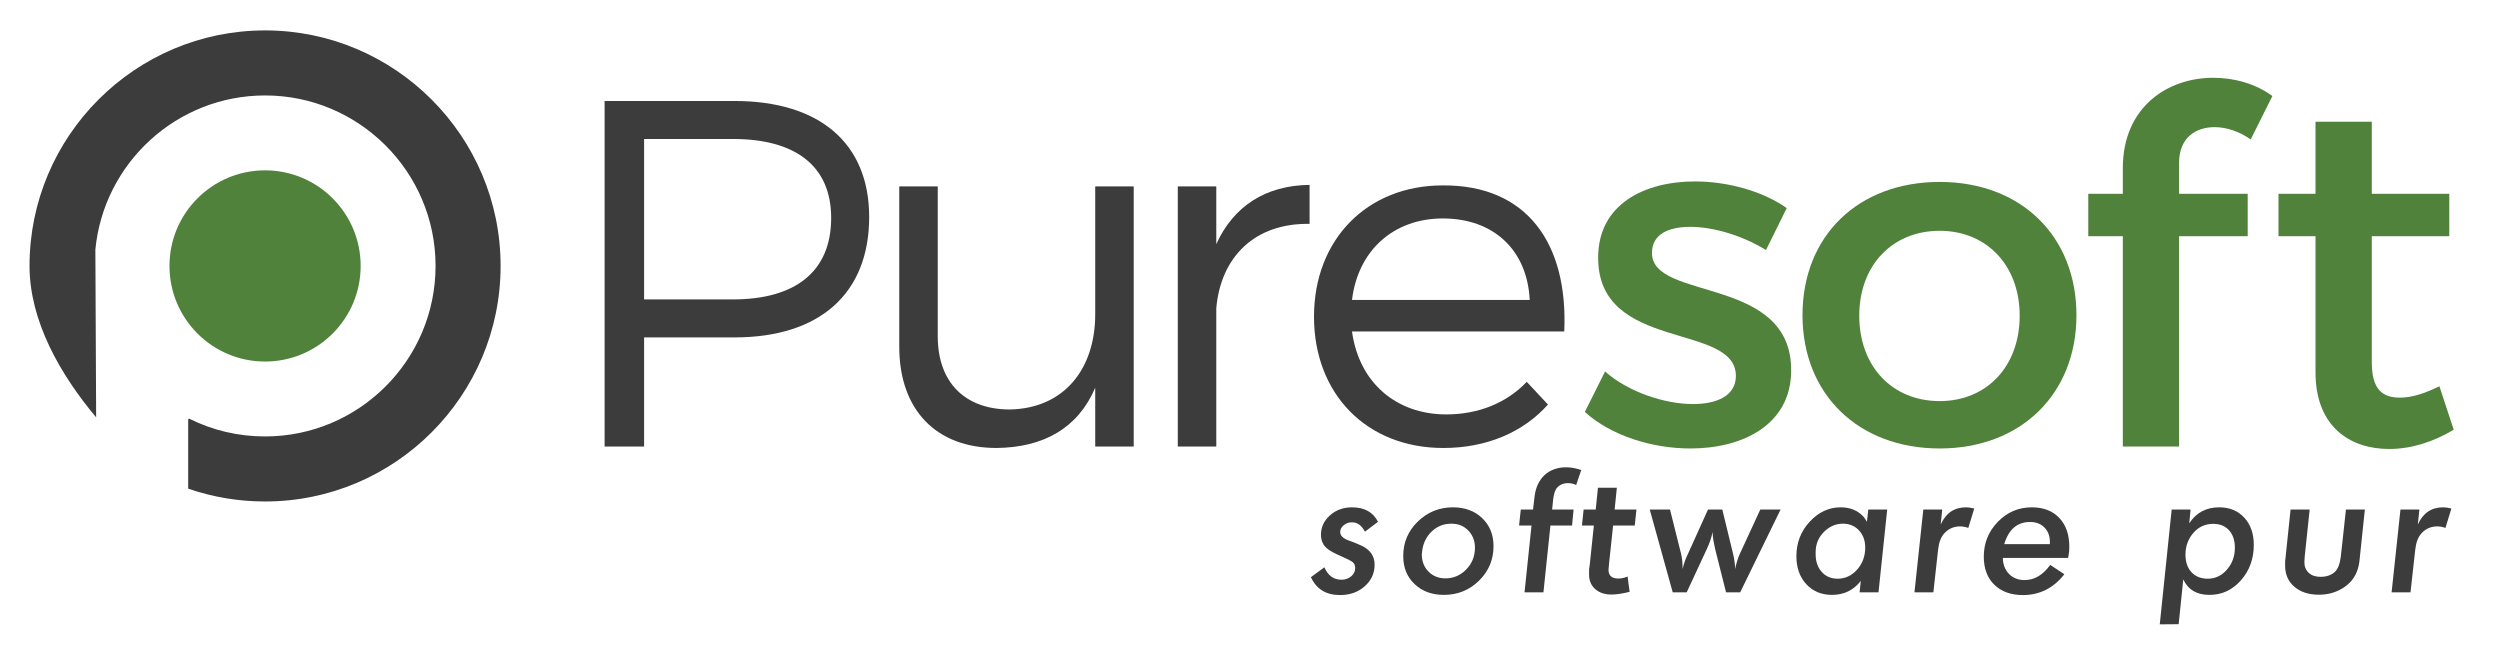 <?xml version="1.0" encoding="UTF-8"?> <svg xmlns="http://www.w3.org/2000/svg" xmlns:xlink="http://www.w3.org/1999/xlink" version="1.1" id="Ebene_1" width="1190.551px" height="311.812px" viewBox="0 0 1190.551 311.812" xml:space="preserve"> <g> <defs> <rect id="SVGID_1_" x="-517.225" y="-956.595" width="2225" height="2225"></rect> </defs> <clipPath id="SVGID_2_"> <use xlink:href="#SVGID_1_" overflow="visible"></use> </clipPath> <g clip-path="url(#SVGID_2_)"> <defs> <rect id="SVGID_3_" x="-517.225" y="-956.595" width="2225" height="2225"></rect> </defs> <clipPath id="SVGID_4_"> <use xlink:href="#SVGID_3_" overflow="visible"></use> </clipPath> <path clip-path="url(#SVGID_4_)" fill="#3D3C3C" d="M349.746,48.089c40.666,0,64.172,20.215,64.172,55.238 c0,36.435-23.506,57.356-64.172,57.356H306.73v51.949h-18.805V48.089H349.746z M306.73,142.584h42.311 c29.618,0,46.777-13.164,46.777-38.786c0-24.916-17.159-37.611-46.777-37.611H306.73V142.584z"></path> <path clip-path="url(#SVGID_4_)" fill="#3D3C3C" d="M539.9,212.633h-18.334v-27.974c-8.228,19.275-24.682,28.442-47.013,28.68 c-28.913,0-46.307-18.336-46.307-48.189V88.754h18.334v71.459c0,21.859,12.929,34.789,34.32,34.789 c25.622-0.472,40.666-19.041,40.666-45.366V88.754H539.9V212.633z"></path> <path clip-path="url(#SVGID_4_)" fill="#3D3C3C" d="M579.22,116.257c8.228-18.101,23.506-27.973,44.426-28.208v18.57 c-26.092-0.471-42.31,15.75-44.426,40.195v65.819h-18.335V88.755h18.335V116.257z"></path> <path clip-path="url(#SVGID_4_)" fill="#3D3C3C" d="M744.934,157.862H643.856c3.291,24.211,20.92,39.489,44.896,39.489 c15.279,0,28.679-5.406,38.315-15.513l10.107,10.813c-11.753,13.163-29.147,20.687-49.832,20.687 c-36.436,0-61.588-25.622-61.588-62.527c0-36.905,25.388-62.527,61.353-62.527C727.068,88.049,746.813,115.786,744.934,157.862 M728.479,142.819c-1.176-23.742-17.159-38.786-41.37-38.786c-23.507,0-40.431,15.279-43.252,38.786H728.479z"></path> <path clip-path="url(#SVGID_4_)" fill="#50823C" d="M850.871,99.096l-9.872,19.981c-11.048-6.817-24.917-11.047-35.965-11.047 c-10.578,0-18.335,3.526-18.335,12.458c0,23.036,66.523,10.578,66.288,55.944c0,25.621-22.801,37.141-47.953,37.141 c-18.335,0-37.845-6.112-50.303-17.396l9.638-19.274c10.813,9.637,28.207,15.515,41.841,15.515c11.519,0,20.45-3.997,20.45-13.398 c0-25.622-65.817-11.283-65.582-56.416c0-25.387,22.095-36.2,46.072-36.2C822.899,86.403,839.588,91.104,850.871,99.096"></path> <path clip-path="url(#SVGID_4_)" fill="#50823C" d="M988.845,150.105c0,37.611-26.562,63.468-65.112,63.468 c-38.785,0-65.347-25.857-65.347-63.468c0-37.845,26.562-63.467,65.347-63.467C962.283,86.638,988.845,112.26,988.845,150.105 M885.418,150.34c0,24.213,15.749,40.666,38.314,40.666c22.331,0,38.08-16.453,38.08-40.666c0-23.976-15.749-40.429-38.08-40.429 C901.167,109.911,885.418,126.364,885.418,150.34"></path> <path clip-path="url(#SVGID_4_)" fill="#50823C" d="M1037.731,77.471V92.28h32.674v20.216h-32.674v100.136h-26.798V112.496H994.48 V92.28h16.453V80.057c0-29.148,21.392-43.017,43.018-43.017c10.107,0,20.215,2.822,28.207,8.697l-10.343,20.687 c-5.171-3.762-11.519-5.877-17.159-5.877C1045.488,60.547,1037.731,65.718,1037.731,77.471"></path> <path clip-path="url(#SVGID_4_)" fill="#50823C" d="M1168.512,204.641c-9.872,5.875-20.217,9.167-30.793,9.167 c-18.806,0-35.025-10.813-35.025-36.436v-64.875h-17.629V92.28h17.629V57.961h26.798V92.28h36.904v20.216h-36.904v59.939 c0,12.929,4.937,16.925,13.398,16.925c5.642,0,11.518-1.881,18.806-5.406L1168.512,204.641z"></path> <path clip-path="url(#SVGID_4_)" fill="#3D3C3C" d="M624.281,274.859l6.409-4.705c1.729,3.948,4.434,5.922,8.112,5.922 c1.839,0,3.394-0.538,4.664-1.621c1.271-1.081,1.906-2.407,1.906-3.976c0-1.136-0.364-2.028-1.094-2.678 c-0.731-0.648-2.57-1.608-5.518-2.88c-2.947-1.27-5.098-2.419-6.449-3.447c-2.163-1.676-3.244-3.947-3.244-6.814 c0-3.622,1.432-6.705,4.299-9.248c2.867-2.541,6.355-3.813,10.465-3.813c5.949,0,10.086,2.3,12.412,6.896l-6.247,4.705 c-1.514-2.974-3.569-4.462-6.165-4.462c-1.514,0-2.826,0.462-3.934,1.38c-1.11,0.921-1.663,2.002-1.663,3.244 c0,1.569,1.162,2.84,3.487,3.813l3.245,1.217l3.245,1.379c4.272,1.947,6.409,5.003,6.409,9.167c0,4.057-1.569,7.479-4.706,10.263 c-3.136,2.786-7.057,4.179-11.762,4.179C631.501,283.379,626.877,280.539,624.281,274.859"></path> <path clip-path="url(#SVGID_4_)" fill="#3D3C3C" d="M691.939,241.599c5.678,0,10.314,1.719,13.913,5.151 c3.595,3.436,5.394,7.883,5.394,13.345c0,6.438-2.301,11.913-6.896,16.429c-4.597,4.516-10.195,6.773-16.792,6.773 c-5.626,0-10.25-1.704-13.872-5.111c-3.624-3.406-5.437-7.868-5.437-13.385c0-6.49,2.324-11.978,6.978-16.469 C679.877,243.844,685.448,241.599,691.939,241.599 M691.127,249.387c-3.568,0-6.651,1.217-9.248,3.65 c-2.596,2.434-4.138,5.572-4.623,9.411l-0.081,0.811l-0.081,0.731c0,3.298,1.055,6.031,3.162,8.192 c2.109,2.164,4.813,3.245,8.113,3.245c3.839,0,7.14-1.42,9.897-4.259c2.758-2.84,4.136-6.287,4.136-10.344 c0-3.245-1.054-5.976-3.163-8.193c-1.082-1.081-2.271-1.892-3.569-2.433C694.372,249.658,692.857,249.387,691.127,249.387"></path> <path clip-path="url(#SVGID_4_)" fill="#3D3C3C" d="M723.414,250.279l0.813-7.626h5.84l0.731-6.246 c0.485-4.163,2.055-7.545,4.704-10.141c2.759-2.487,6.191-3.732,10.304-3.732c2.271,0,4.676,0.435,7.219,1.299l-2.433,7.139 c-1.191-0.594-2.462-0.892-3.813-0.892c-2.271,0-4.056,0.758-5.354,2.271c-0.866,1.029-1.46,2.867-1.785,5.517l-0.487,4.786 h10.223l-0.731,7.626h-10.302l-3.326,31.801h-9.005l3.326-31.801H723.414z"></path> <path clip-path="url(#SVGID_4_)" fill="#3D3C3C" d="M753.348,250.279l0.813-7.626h5.759l1.056-10.384h9.004l-1.055,10.384h10.385 l-0.813,7.626h-10.302l-1.867,17.522l-0.324,3.569c0,2.76,1.569,4.138,4.705,4.138c1.46,0,2.921-0.324,4.381-0.974l0.975,7.303 c-3.462,0.863-6.328,1.297-8.601,1.297c-3.245,0-5.841-0.866-7.788-2.596c-1.945-1.73-2.92-4.002-2.92-6.815v-2.595 c0.162-0.975,0.271-1.703,0.324-2.191l1.948-18.658H753.348z"></path> <path clip-path="url(#SVGID_4_)" fill="#3D3C3C" d="M785.637,242.653h9.652l5.274,21.093c0.485,1.946,0.729,4.354,0.729,7.22 c0.271-1.189,0.609-2.378,1.015-3.569c0.405-1.188,0.934-2.433,1.582-3.73l9.491-21.013h6.815l5.111,21.013 c0.647,2.703,0.973,5.138,0.973,7.3c0.648-2.92,1.406-5.326,2.271-7.22l9.735-21.093h9.654l-19.227,39.427h-6.732l-5.193-20.605 c-0.271-1.135-0.541-2.474-0.811-4.015c-0.271-1.542-0.405-2.935-0.405-4.18c-0.487,2.598-1.408,5.328-2.758,8.194l-9.573,20.605 h-6.653L785.637,242.653z"></path> <path clip-path="url(#SVGID_4_)" fill="#3D3C3C" d="M889.068,248.494l0.648-5.84h9.006l-4.139,39.426h-9.004l0.568-5.436 c-3.462,4.436-8.032,6.652-13.71,6.652c-5.03,0-9.115-1.704-12.25-5.111c-3.138-3.406-4.705-7.841-4.705-13.304 c0-6.381,2.108-11.856,6.328-16.428c4.217-4.57,9.138-6.855,14.764-6.855c4.489,0,8.113,1.488,10.87,4.462 C887.878,246.547,888.419,247.359,889.068,248.494 M877.631,249.387c-3.407,0-6.424,1.313-9.047,3.936 c-2.624,2.624-3.934,5.828-3.934,9.613v1.055c0,3.406,0.959,6.192,2.879,8.354c1.919,2.164,4.449,3.245,7.585,3.245 c3.623,0,6.72-1.446,9.289-4.34c2.569-2.892,3.854-6.395,3.854-10.506c0-3.297-0.987-6.016-2.962-8.153 C883.321,250.455,880.767,249.387,877.631,249.387"></path> <path clip-path="url(#SVGID_4_)" fill="#3D3C3C" d="M911.701,282.08l4.22-39.427h9.005l-0.731,7.139 c2.435-5.462,6.462-8.192,12.088-8.192c1.137,0,2.435,0.189,3.895,0.567l-2.84,9.248c-1.298-0.486-2.597-0.73-3.895-0.73 c-3.028,0-5.544,1.11-7.545,3.327c-1.567,1.73-2.542,4.272-2.92,7.626l-2.271,20.442H911.701z"></path> <path clip-path="url(#SVGID_4_)" fill="#3D3C3C" d="M984.876,265.692h-31.07c0,1.515,0.255,2.935,0.77,4.26 s1.259,2.475,2.231,3.447c1.893,1.894,4.354,2.84,7.382,2.84c4.651,0,8.707-2.405,12.169-7.221l6.734,4.462 c-5.193,6.6-11.764,9.898-19.714,9.898c-5.733,0-10.276-1.637-13.629-4.908c-3.354-3.272-5.029-7.721-5.029-13.346 c0-6.489,2.229-12.032,6.692-16.631c4.462-4.596,9.856-6.896,16.185-6.896c5.516,0,9.869,1.677,13.061,5.031 c3.19,3.353,4.786,7.949,4.786,13.791c0,0.973-0.027,1.73-0.081,2.271C985.308,263.232,985.146,264.232,984.876,265.692 M966.785,248.575c-6.111,0-10.223,3.518-12.33,10.548h21.74v-1.137c0-2.759-0.865-5.016-2.597-6.773 S969.597,248.575,966.785,248.575"></path> <path clip-path="url(#SVGID_4_)" fill="#3D3C3C" d="M1028.52,297.331l5.679-54.677h9.005l-0.648,6.57 c3.297-5.082,8.057-7.625,14.278-7.625c4.92,0,8.895,1.637,11.925,4.907c3.027,3.273,4.543,7.613,4.543,13.021 c0,6.598-2.042,12.209-6.125,16.833c-4.084,4.624-9.074,6.936-14.968,6.936c-6.059,0-10.223-2.461-12.493-7.383l-2.19,21.336 L1028.52,297.331z M1053.992,249.468c-3.841,0-7.005,1.447-9.49,4.341c-2.488,2.894-3.733,6.342-3.733,10.344 c0,3.516,0.96,6.3,2.88,8.354c1.92,2.058,4.503,3.083,7.748,3.083c3.57,0,6.612-1.445,9.126-4.34 c2.517-2.892,3.773-6.368,3.773-10.425c0-3.46-0.92-6.218-2.759-8.274C1059.697,250.496,1057.183,249.468,1053.992,249.468"></path> <path clip-path="url(#SVGID_4_)" fill="#3D3C3C" d="M1126.193,242.653l-2.435,23.201c-0.216,2.652-0.704,4.841-1.461,6.571 c-1.297,3.246-3.596,5.855-6.896,7.83c-3.299,1.973-7.004,2.961-11.112,2.961c-4.815,0-8.695-1.258-11.643-3.773 c-2.947-2.515-4.422-5.853-4.422-10.019v-1.704c0-0.54,0.054-1.162,0.163-1.866l2.434-23.201h9.087l-2.354,22.311l-0.162,2.757 c0,2.109,0.69,3.8,2.069,5.071c1.378,1.271,3.257,1.905,5.637,1.905c2.866,0,5.164-0.811,6.896-2.434 c1.406-1.352,2.324-3.785,2.759-7.3l2.433-22.311H1126.193z"></path> <path clip-path="url(#SVGID_4_)" fill="#3D3C3C" d="M1138.93,282.08l4.219-39.427h9.005l-0.731,7.139 c2.435-5.462,6.462-8.192,12.088-8.192c1.137,0,2.435,0.189,3.895,0.567l-2.84,9.248c-1.299-0.486-2.597-0.73-3.895-0.73 c-3.029,0-5.544,1.11-7.545,3.327c-1.568,1.73-2.542,4.272-2.92,7.626l-2.271,20.442H1138.93z"></path> </g> </g> <path fill="#3D3C3C" d="M126.23,14.48c-61.85,0-112.168,50.318-112.168,112.167c0,26.342,14.807,51.944,31.722,72.09l-0.366-79.872 v-0.073v0.073c3.931-41.131,38.667-73.409,80.812-73.409c44.769,0,81.193,36.423,81.193,81.191 c0,44.771-36.424,81.192-81.193,81.192c-12.772,0-24.988-2.876-36.309-8.546l-0.308,0.614v32.792 c11.705,4.057,23.966,6.115,36.616,6.115c61.849,0,112.167-50.318,112.167-112.168C238.397,64.798,188.079,14.48,126.23,14.48"></path> <path fill="#50823C" d="M171.753,126.646c0,25.144-20.381,45.524-45.524,45.524c-25.141,0-45.524-20.381-45.524-45.524 c0-25.142,20.383-45.523,45.524-45.523C151.372,81.124,171.753,101.504,171.753,126.646"></path> <g display="none"> <defs> <path id="SVGID_5_" d="M89.463,112.594c0,15.803,16.411,28.613,36.656,28.613c20.245,0,36.656-12.811,36.656-28.613 c0-15.802-16.411-28.612-36.656-28.612C105.874,83.981,89.463,96.792,89.463,112.594"></path> </defs> <clipPath id="SVGID_6_" display="inline"> <use xlink:href="#SVGID_5_" overflow="visible"></use> </clipPath> <defs> <filter id="Adobe_OpacityMaskFilter" x="89.463" y="83.981" width="73.312" height="57.226"> <feColorMatrix type="matrix" values="1 0 0 0 0 0 1 0 0 0 0 0 1 0 0 0 0 0 1 0"></feColorMatrix> </filter> </defs> <mask maskUnits="userSpaceOnUse" x="89.463" y="83.981" width="73.312" height="57.226" id="SVGID_7_" display="inline"> <g filter="url(#Adobe_OpacityMaskFilter)"> <linearGradient id="SVGID_8_" gradientUnits="userSpaceOnUse" x1="-516.98" y1="1265.581" x2="-516.213" y2="1265.581" gradientTransform="matrix(0 -99.849 -99.849 0 126493.531 -51474.129)"> <stop offset="0" style="stop-color:#000000"></stop> <stop offset="0.082" style="stop-color:#060606"></stop> <stop offset="0.192" style="stop-color:#171717"></stop> <stop offset="0.318" style="stop-color:#333333"></stop> <stop offset="0.456" style="stop-color:#5A5A5A"></stop> <stop offset="0.603" style="stop-color:#8C8C8C"></stop> <stop offset="0.756" style="stop-color:#C8C8C8"></stop> <stop offset="0.88" style="stop-color:#FFFFFF"></stop> <stop offset="1" style="stop-color:#FFFFFF"></stop> </linearGradient> <rect x="89.463" y="83.981" clip-path="url(#SVGID_6_)" fill="url(#SVGID_8_)" width="73.312" height="57.226"></rect> </g> </mask> <linearGradient id="SVGID_9_" gradientUnits="userSpaceOnUse" x1="-516.98" y1="1265.581" x2="-516.213" y2="1265.581" gradientTransform="matrix(0 -99.849 -99.849 0 126493.531 -51474.129)"> <stop offset="0" style="stop-color:#50823C"></stop> <stop offset="0.082" style="stop-color:#54843E"></stop> <stop offset="0.192" style="stop-color:#5F8A46"></stop> <stop offset="0.318" style="stop-color:#709356"></stop> <stop offset="0.455" style="stop-color:#87A270"></stop> <stop offset="0.602" style="stop-color:#A7B893"></stop> <stop offset="0.755" style="stop-color:#D0D7C4"></stop> <stop offset="0.88" style="stop-color:#FFFFFF"></stop> <stop offset="1" style="stop-color:#FFFFFF"></stop> </linearGradient> <rect x="89.463" y="83.981" display="inline" clip-path="url(#SVGID_6_)" mask="url(#SVGID_7_)" fill="url(#SVGID_9_)" width="73.312" height="57.226"></rect> </g> </svg> 